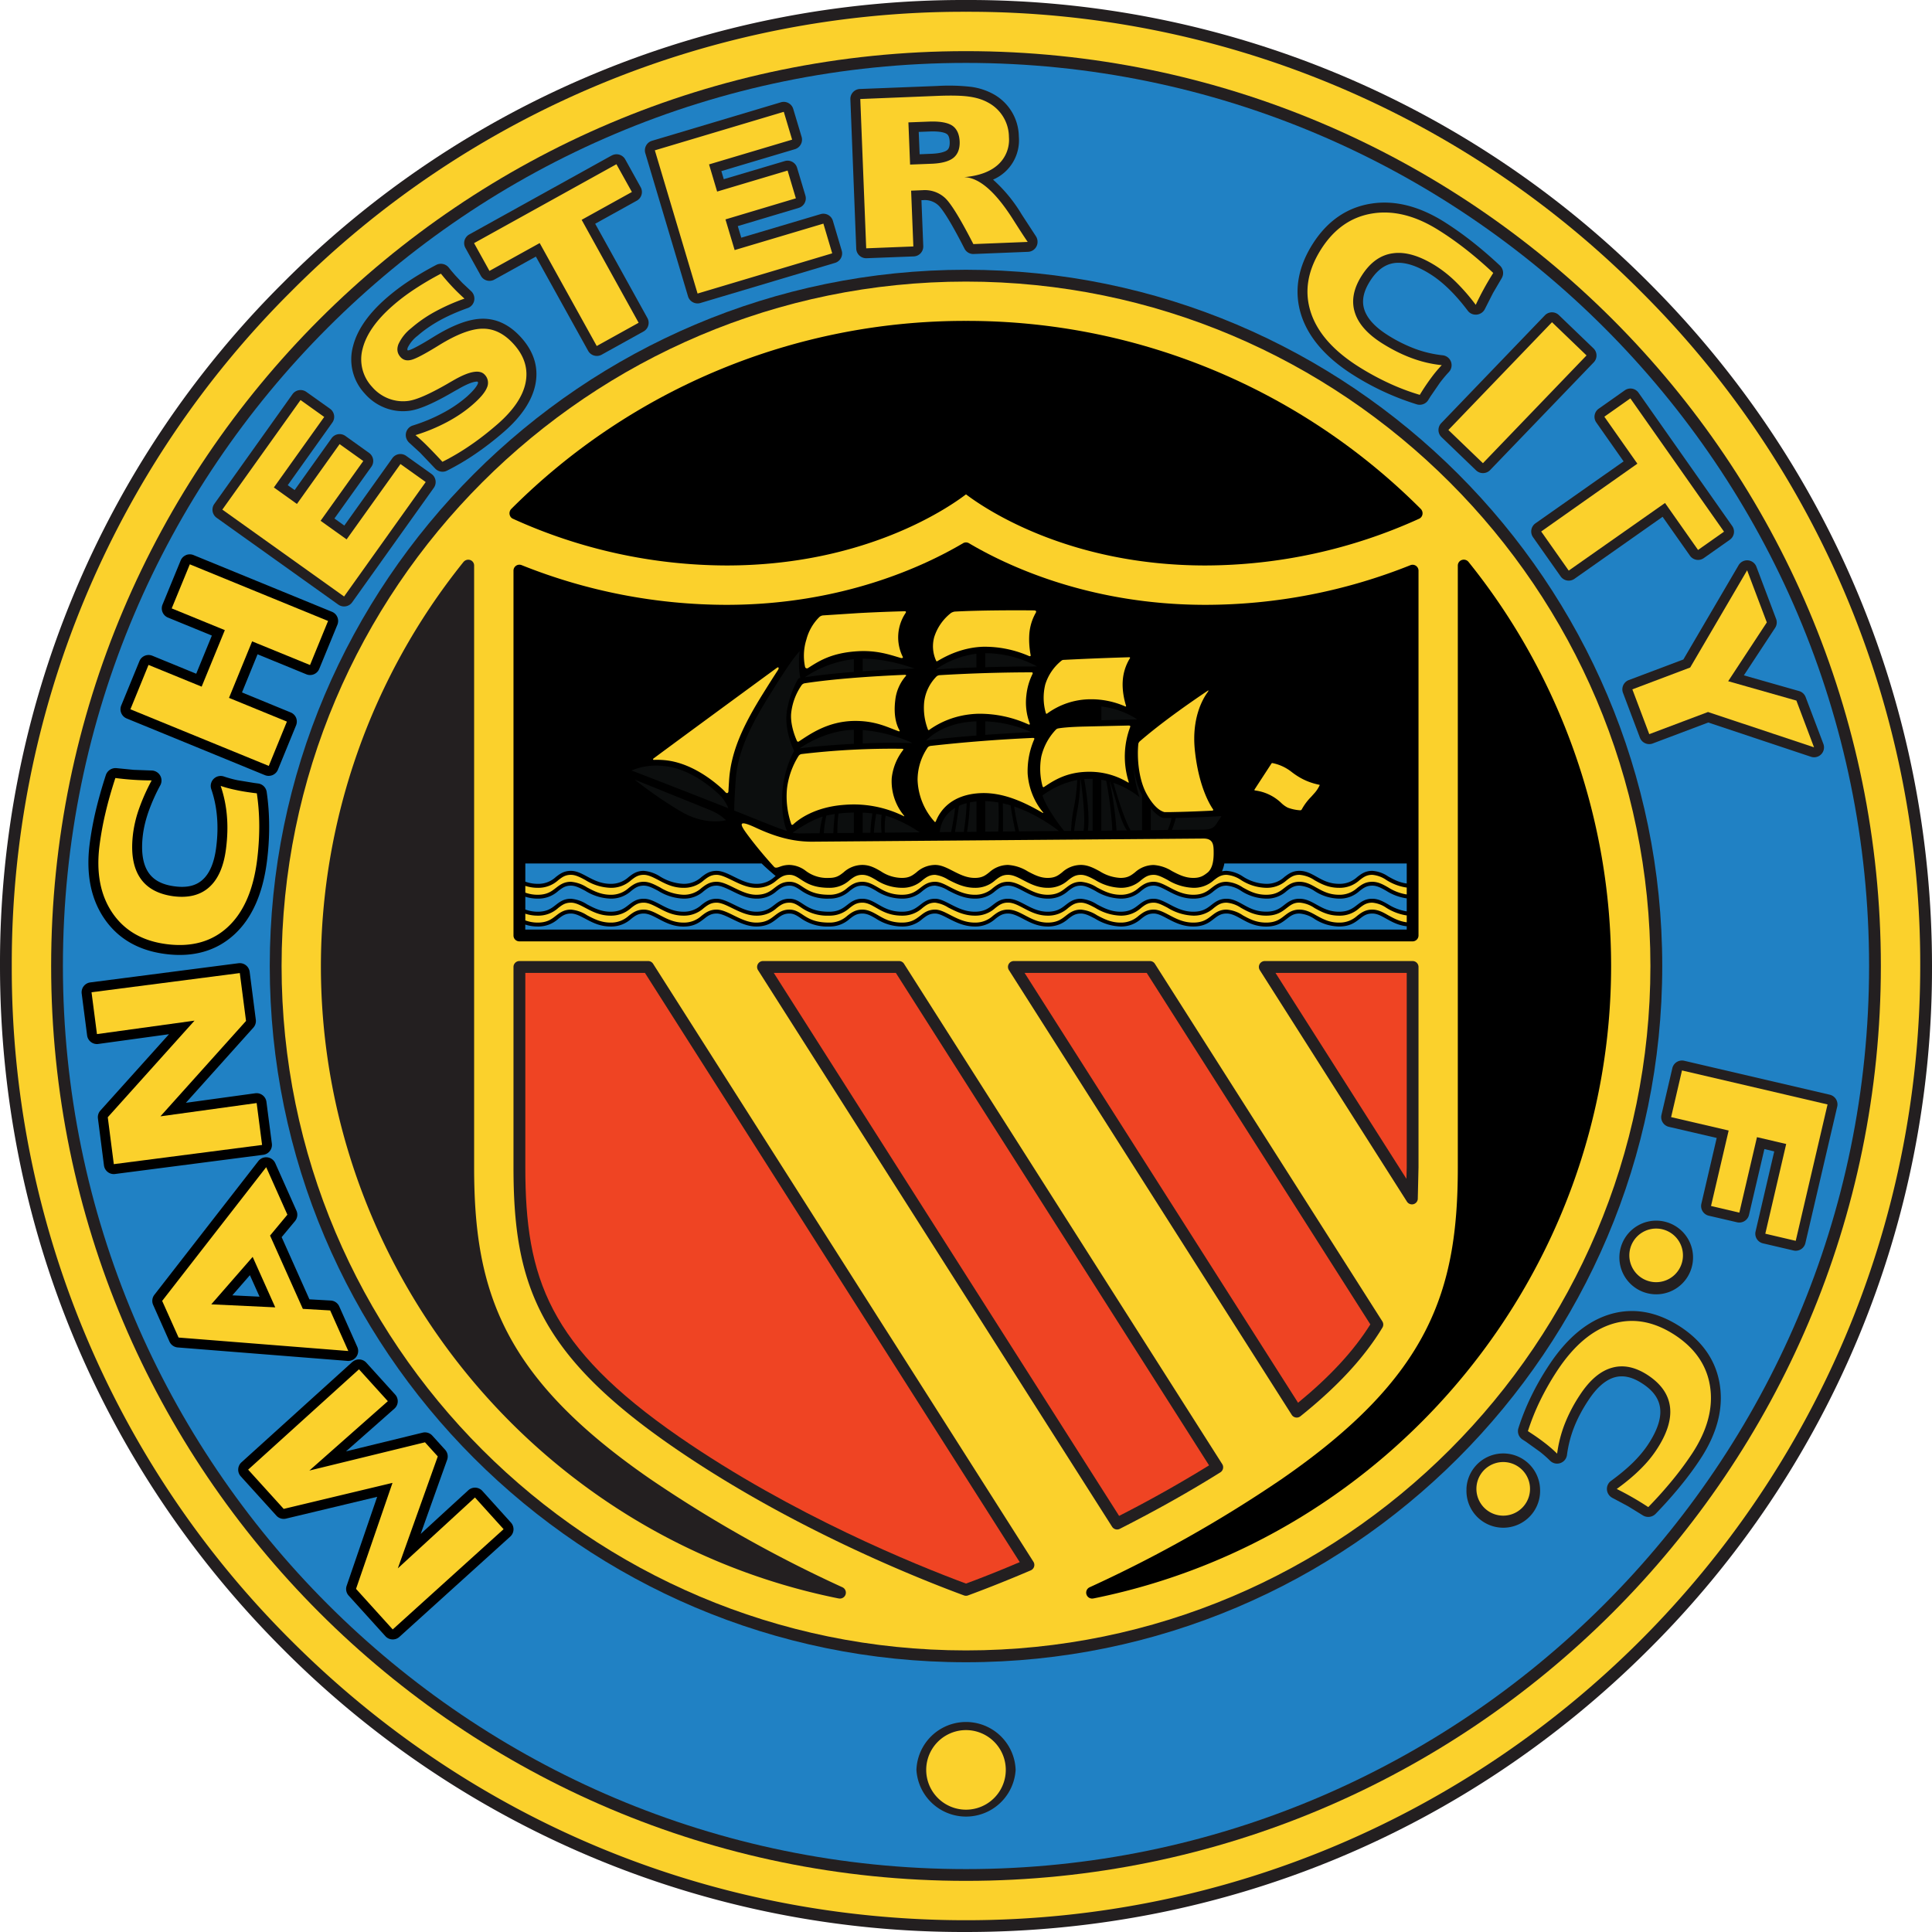 <svg xmlns="http://www.w3.org/2000/svg" width="32" height="32" fill="none"><g clip-path="url(#a)"><path fill="#231F20" d="M4.686 4.686A15.895 15.895 0 0 0 0 16c0 4.274 1.664 8.292 4.686 11.314A15.896 15.896 0 0 0 16 32c4.274 0 8.292-1.664 11.314-4.686A15.895 15.895 0 0 0 32 16c0-4.274-1.664-8.292-4.686-11.314A15.895 15.895 0 0 0 16 0 15.895 15.895 0 0 0 4.686 4.686Z"/><path fill="#FBD12C" d="M4.825 27.175A15.7 15.7 0 0 1 .195 16a15.7 15.7 0 0 1 4.63-11.176A15.7 15.7 0 0 1 16 .195a15.7 15.7 0 0 1 11.176 4.63A15.701 15.701 0 0 1 31.805 16c0 8.715-7.09 15.805-15.805 15.805-4.221 0-8.19-1.644-11.175-4.63Z"/><path fill="#000" d="M15.95 8.998c-.643.38-2.007 1.02-3.917 1.02a9.148 9.148 0 0 1-3.394-.658.098.098 0 0 0-.134.09v6.045c0 .054.044.097.098.097h14.794a.098.098 0 0 0 .098-.097V9.451a.098.098 0 0 0-.134-.09 9.147 9.147 0 0 1-3.394.657c-1.91 0-3.274-.64-3.917-1.02a.097.097 0 0 0-.1 0Z"/><path fill="#231F20" d="M4.664 16C4.664 9.75 9.75 4.664 16 4.664S27.336 9.749 27.336 16c0 6.25-5.085 11.336-11.336 11.336-6.25 0-11.336-5.085-11.336-11.336ZM.847 16c0 8.356 6.798 15.153 15.153 15.153 8.356 0 15.153-6.797 15.153-15.153C31.153 7.645 24.356.847 16 .847 7.645.847.847 7.645.847 16Z"/><path fill="#2081C4" d="M4.468 16c0 6.358 5.173 11.532 11.532 11.532 6.358 0 11.532-5.174 11.532-11.532 0-6.359-5.174-11.532-11.532-11.532C9.641 4.468 4.468 9.641 4.468 16Zm-3.426 0C1.042 7.752 7.752 1.042 16 1.042c8.248 0 14.958 6.71 14.958 14.958 0 8.248-6.71 14.958-14.958 14.958-8.248 0-14.958-6.71-14.958-14.958Z"/><path fill="#000" d="M24.213 9.275a.097.097 0 0 0-.067.09v9.97c0 2.041-.465 3.47-2.919 5.164a21.634 21.634 0 0 1-3.181 1.792.098.098 0 0 0 .058.185l.018-.003c4.963-1.006 8.563-5.41 8.563-10.473 0-2.426-.839-4.802-2.361-6.692a.1.1 0 0 0-.11-.033ZM8.47 8.428a.103.103 0 0 0-.03.089c.005.031.023.06.053.074a8.59 8.59 0 0 0 3.54.775c2.285 0 3.668-.95 3.967-1.178.299.227 1.682 1.178 3.967 1.178a8.593 8.593 0 0 0 3.54-.775.098.098 0 0 0 .054-.074.103.103 0 0 0-.029-.088A10.615 10.615 0 0 0 16 5.315a10.614 10.614 0 0 0-7.53 3.113Z"/><path fill="#231F20" d="M7.675 9.31A10.704 10.704 0 0 0 5.315 16c0 5.067 3.604 9.472 8.568 10.474l.014.002a.098.098 0 0 0 .058-.185 21.65 21.65 0 0 1-3.182-1.792c-2.454-1.694-2.92-3.122-2.92-5.165V9.365a.096.096 0 0 0-.067-.09.103.103 0 0 0-.11.034Zm7.504 20.005a.823.823 0 0 0 1.643 0 .822.822 0 0 0-1.643 0Z"/><path fill="#0C0E0E" d="M10.511 12.912c.451.184 1.147.462 1.288.522a.823.823 0 0 1 .225.15s-.333.1-.749-.145-.764-.527-.764-.527Zm5.055.869a.516.516 0 0 1 .252-.399l.001.003c-.015.14-.046.3-.064.388l-.002.008-.176.001h-.01Zm-2.322-2.983c-.024.192-.003.351.01.425l.002.006-.01.001a.04.04 0 0 0-.029.02 1.57 1.57 0 0 0-.177.49c-.061.293.07.606.11.69l.003.008c-.05.092-.182.365-.197.734-.013.335.045.515.077.588l.001.004c-.125-.039-.3-.11-.578-.221a39.98 39.98 0 0 0-.295-.118v-.008c0-.068.005-.21.024-.49.03-.452.223-.866.536-1.372.27-.436.41-.646.524-.769v.012Zm5.544 1.984c.018.1.045.201.084.293.012.03.043.09.044.092v.574l.001.01-.19.002-.003-.005c-.118-.202-.257-.692-.28-.776l-.001-.006c.263.09.431.239.431.239s-.072-.195-.095-.47l.009.047Zm-5.458-1.565a11.918 11.918 0 0 1 .813-.088v-.212a1.81 1.81 0 0 0-.807.297l-.005.003Zm1.819-.144c-.152.006-.499.02-.861.045v-.208c.364-.002.725.115.851.16l.01.004Zm-4.689 1.689c.315.12 1.074.416 1.604.625l-.004-.01a.667.667 0 0 0-.182-.248c-.181-.164-.513-.409-.886-.441a1.054 1.054 0 0 0-.522.07l-.01.004Zm2.785-.367c.133-.017.445-.052.898-.075v-.232c-.392.007-.732.196-.89.3l-.008.007Zm1.043-.081.054-.002a9.1 9.1 0 0 1 .765-.004s-.018-.013-.038-.021a2.508 2.508 0 0 0-.78-.195v.213l-.001.009Z"/><path fill="#FBD12C" d="M13.334 11.044a.894.894 0 0 1 .023-.453.811.811 0 0 1 .215-.372.114.114 0 0 1 .059-.026l.585-.038c.272-.015.569-.026.774-.031.011 0 .023.01.009.03a.723.723 0 0 0-.047.724c.012.022-.015.025-.033.02-.187-.056-.402-.131-.721-.111-.444.028-.652.175-.818.28a.032.032 0 0 1-.046-.023Zm-.134 1.228c-.032-.07-.12-.29-.093-.483a1 1 0 0 1 .173-.444.082.082 0 0 1 .044-.027c.12-.019.384-.055.751-.085.331-.028.682-.046.91-.056.013 0 .033.005.02.018a.728.728 0 0 0-.177.406c-.034.28.035.434.07.494.012.02-.006.02-.02.015-.183-.067-.384-.174-.734-.169-.439.007-.735.224-.914.341-.006.005-.024.005-.03-.01Zm-.095 1.375a1.4 1.4 0 0 1-.07-.586 1.31 1.31 0 0 1 .193-.542.077.077 0 0 1 .044-.029 12.766 12.766 0 0 1 1.67-.088c.012 0 .028.007.017.02a.917.917 0 0 0-.189.464.89.89 0 0 0 .2.619c.014.018.01.02-.014.007a1.866 1.866 0 0 0-.963-.182c-.504.034-.774.249-.852.322-.017.015-.029.014-.036-.005Zm-2.282-1.083c.515-.382 1.455-1.071 2.045-1.503.028-.02.04.003.016.039-.07.107-.154.24-.258.407-.306.495-.517.925-.55 1.414l-.01.164c.004.065-.033.056-.049.038a.89.89 0 0 0-.063-.064c-.177-.16-.535-.433-.952-.469a1.379 1.379 0 0 0-.173-.004c-.013 0-.017-.014-.006-.022Z"/><path fill="#0C0E0E" d="M16.173 11.055v-.227l-.006.001c-.34.043-.586.201-.661.255l-.006.006c.186-.017.425-.028.668-.035h.005Zm1.003-.017a1.81 1.81 0 0 0-.854-.219h-.004v.232h.006c.346-.01.677-.012.843-.013h.009Z"/><path fill="#FBD12C" d="M17.155 10.151a.837.837 0 0 0-.104.324c-.016.166.008.315.02.376.004.019-.014.02-.025.016a1.838 1.838 0 0 0-.756-.155c-.347.01-.616.15-.761.237-.012.008-.02.003-.022-.001a.575.575 0 0 1-.033-.397.82.82 0 0 1 .28-.4.183.183 0 0 1 .057-.021c.422-.023.997-.023 1.313-.02.031 0 .048.011.031.041Z"/><path fill="#0C0E0E" d="M16.173 11.948v.235h-.007c-.285.022-.58.05-.826.082l.007-.007c.08-.08.33-.292.819-.31h.007Zm.145 0v.224l.008-.001c.3-.021.574-.037.753-.045l-.007-.004a2.06 2.06 0 0 0-.75-.174h-.004Z"/><path fill="#FBD12C" d="M15.371 12.087a.997.997 0 0 1-.064-.456.72.72 0 0 1 .208-.43.098.098 0 0 1 .048-.018 26.272 26.272 0 0 1 1.527-.047c.01 0 .02.01.012.027a1.033 1.033 0 0 0-.102.354.98.98 0 0 0 .055.463c.008.022-.007.024-.018.02a1.948 1.948 0 0 0-.832-.178c-.392.01-.667.161-.815.268-.005.003-.015.005-.019-.003Zm.111 1.526a1.088 1.088 0 0 1-.284-.697.952.952 0 0 1 .168-.536c.009-.014.034-.023.043-.025a25.485 25.485 0 0 1 1.702-.133c.011 0 .027.007.02.021a1.325 1.325 0 0 0-.11.57c.024.335.183.556.25.635.017.021.006.02-.005.013-.263-.152-.633-.343-1.028-.324-.476.023-.666.286-.736.464-.003.008-.013.02-.02.012Z"/><path fill="#0C0E0E" d="m18.241 11.93.593-.015-.006-.005a1.374 1.374 0 0 0-.586-.208v.227Z"/><path fill="#FBD12C" d="M17.323 11.813a.914.914 0 0 1-.01-.476.815.815 0 0 1 .272-.397.057.057 0 0 1 .026-.01 49.88 49.88 0 0 1 1.092-.044c.008 0 .02.005.012.017a.808.808 0 0 0-.118.363c-.015.187.034.36.053.421.005.014-.005.017-.012.014a1.397 1.397 0 0 0-.571-.119 1.222 1.222 0 0 0-.726.239c-.005.002-.015.002-.018-.008Zm-.055 1.21a1.113 1.113 0 0 1-.021-.49.963.963 0 0 1 .246-.452.076.076 0 0 1 .034-.016c.056-.01.18-.025.434-.031l.737-.017c.012 0 .029.007.022.023a1.391 1.391 0 0 0-.025.91c.004.014-.005.014-.01.011a1.226 1.226 0 0 0-.654-.178c-.373.003-.588.152-.74.253-.005.004-.019.002-.023-.013Z"/><path fill="#0C0E0E" d="M18.322 12.931c.012.06.079.395.102.825h-.007l-.159.002h-.017v-.843l.076.015.005.001Zm.345.823-.168.001-.005.001a6.358 6.358 0 0 0-.112-.804v-.005l.004.001.018.058c.024.073.06.19.108.368.067.241.122.337.15.374l.005.006Zm-.57.006v-.86a1.378 1.378 0 0 0-.135.004h-.004c.086.497.077.745.06.855h.079Zm-.15.001c.037-.227-.027-.702-.048-.85h-.003l-.004.002c0 .077-.005.274-.042.477a5.947 5.947 0 0 0-.058.363v.009l.149-.002.006.001Zm-.105-.834a3.066 3.066 0 0 1-.052.436 2.226 2.226 0 0 0-.049.389v.01l-.114.001-.005-.005a2.805 2.805 0 0 1-.248-.357 1.265 1.265 0 0 1-.108-.224l.006-.005c.093-.07.3-.202.57-.253v.008Z"/><path fill="#FBD12C" d="M21.856 13.01a.543.543 0 0 1-.074.115l-.067.075a.917.917 0 0 0-.153.205.03.03 0 0 1-.027.016.707.707 0 0 1-.206-.044.435.435 0 0 1-.107-.077.765.765 0 0 0-.432-.207c-.016-.003-.014-.01-.011-.016l.28-.43c.004-.005.006-.01.022-.007a.748.748 0 0 1 .302.138c.15.118.293.184.467.22.008 0 .01.006.006.011Z"/><path fill="#0C0E0E" d="M19.065 13.39c.128.156.207.158.207.158h.132a.985.985 0 0 1-.06.194l-.003.005-.28.003v-.365l.004.005Zm1.158.128c-.124.007-.463.024-.74.03l-.007-.002a1.576 1.576 0 0 1-.064.196l-.001.004.51-.004c.14-.003.186-.025.244-.124l.066-.1h-.008Z"/><path fill="#FBD12C" d="M20.092 13.405c.01.014-.005.022-.015.022-.16.008-.396.018-.596.022l-.093.002h-.103c-.018-.008-.139-.026-.29-.295-.144-.256-.163-.632-.14-.84a.096.096 0 0 1 .02-.034c.347-.302.808-.626 1.127-.84.013-.01.023-.01 0 .023-.084.115-.265.432-.212.956.062.6.247.905.302.984Z"/><path fill="#0C0E0E" d="m16.534 13.773-.216.002v-.506c.073.002.146.01.218.022l.001.007c.009.23.004.38-.002.468v.007Zm.078 0 .206-.002-.002-.008a6.658 6.658 0 0 1-.078-.424l-.008-.002a1.691 1.691 0 0 0-.12-.031v.006c.002.1.006.307.002.454v.007Zm-.594.005.156-.001v-.503a1.144 1.144 0 0 0-.108.016l-.001.006c-.004.087-.017.31-.047.478v.004Zm-.2.002.145-.001.001-.006a3.94 3.94 0 0 0 .047-.466v-.004a.781.781 0 0 0-.127.044v.005c-.013.086-.038.259-.065.422l-.001.006Zm1.721-.016-.659.006-.002-.005a3.972 3.972 0 0 1-.08-.405h.006c.36.124.645.334.727.398l.008.006Zm-3.669.034.273-.002v-.337c-.09.001-.176.007-.255.016v.005c-.01.072-.02.181-.018.311v.007Zm-.224.002h.157v-.01c.004-.077.011-.192.024-.303v-.004a1.632 1.632 0 0 0-.123.022c-.006 0-.011.002-.016.003l-.001.005a1.622 1.622 0 0 0-.041.281v.007Zm-.07.001-.325.003a.463.463 0 0 1-.12-.013l.002-.003c.057-.04.276-.192.49-.262l.003.002a1.547 1.547 0 0 0-.05.267v.006Zm1.08-.01.565-.005.011-.001a2.243 2.243 0 0 0-.45-.237.914.914 0 0 0-.113-.037l-.001.003a1.45 1.45 0 0 0-.013.272l.001.005Zm-.368-.323v.326h.127l.002-.008a2.41 2.41 0 0 1 .032-.308v-.005a2.208 2.208 0 0 0-.161-.013v.008Zm.186.325.127-.002v-.006a1.315 1.315 0 0 1 .001-.284v-.005a1.702 1.702 0 0 0-.088-.015l-.002.005c-.009.052-.03.179-.037.298v.009Z"/><path fill="#FBD12C" d="M23.3 14.813V14.7h-.007a.856.856 0 0 1-.333-.126.48.48 0 0 0-.232-.084c-.095 0-.148.041-.21.089a.485.485 0 0 1-.34.126c-.179 0-.299-.067-.405-.126a.51.51 0 0 0-.251-.089c-.096 0-.148.041-.21.089a.488.488 0 0 1-.34.126.8.8 0 0 1-.417-.129.5.5 0 0 0-.24-.086c-.095 0-.148.041-.21.089a.49.49 0 0 1-.34.126.871.871 0 0 1-.43-.133c-.085-.044-.157-.082-.226-.082-.096 0-.149.041-.21.089a.489.489 0 0 1-.34.126.85.85 0 0 1-.42-.13c-.086-.046-.16-.085-.237-.085-.095 0-.148.041-.21.089a.489.489 0 0 1-.34.126c-.163 0-.29-.067-.402-.125-.092-.049-.17-.09-.255-.09-.095 0-.148.041-.21.089a.488.488 0 0 1-.34.126c-.177 0-.323-.075-.44-.135a.54.54 0 0 0-.216-.08c-.096 0-.149.041-.21.089a.489.489 0 0 1-.34.126.795.795 0 0 1-.432-.132c-.077-.045-.143-.083-.225-.083-.095 0-.148.041-.21.089a.489.489 0 0 1-.34.126c-.259 0-.379-.08-.475-.143-.061-.04-.11-.072-.181-.072-.096 0-.149.041-.21.089a.488.488 0 0 1-.34.126c-.146 0-.281-.067-.4-.125-.095-.046-.184-.09-.257-.09-.095 0-.148.041-.21.089a.489.489 0 0 1-.34.126c-.174 0-.303-.069-.417-.13-.087-.045-.163-.085-.24-.085-.095 0-.148.041-.209.089a.489.489 0 0 1-.34.126.841.841 0 0 1-.42-.13c-.086-.046-.16-.085-.237-.085-.096 0-.148.041-.21.089a.489.489 0 0 1-.34.126.658.658 0 0 1-.201-.031l-.004-.001v.111l.003.002a.6.6 0 0 0 .202.034c.156 0 .23-.057.3-.112.065-.05.132-.103.25-.103a.58.58 0 0 1 .267.093c.107.057.229.122.39.122a.43.43 0 0 0 .3-.112c.065-.05.132-.103.25-.103.093 0 .178.046.27.094a.797.797 0 0 0 .386.121.428.428 0 0 0 .3-.112c.065-.05.132-.103.25-.103.089 0 .184.047.285.097.119.058.241.118.372.118.155 0 .23-.057.3-.112.065-.05.132-.103.25-.103.09 0 .152.04.217.084.094.061.2.131.44.131a.43.43 0 0 0 .3-.112c.064-.05.132-.103.25-.103.098 0 .175.045.257.092.1.058.213.123.4.123.155 0 .228-.057.3-.112.064-.05.131-.103.249-.103.077 0 .155.04.246.088.117.06.248.127.41.127a.43.43 0 0 0 .301-.112c.064-.05.132-.103.25-.103.1 0 .189.047.284.097.11.058.225.118.372.118.156 0 .23-.057.3-.112.065-.05.132-.103.25-.103a.58.58 0 0 1 .267.093c.107.057.229.122.39.122a.43.43 0 0 0 .3-.112c.065-.05.132-.103.25-.103.085 0 .168.044.256.09.11.059.237.125.4.125.156 0 .23-.057.3-.112.065-.05.132-.103.25-.103a.55.55 0 0 1 .271.095c.107.059.218.12.386.12.156 0 .23-.057.3-.112.065-.05.132-.103.25-.103.109 0 .194.047.283.098.104.057.211.117.374.117a.43.43 0 0 0 .3-.112c.065-.05.132-.103.25-.103.099 0 .179.045.263.093a.803.803 0 0 0 .301.116h.006Z"/><path fill="#2081C4" d="M23.3 15.095v-.214l-.005-.002a.85.85 0 0 1-.335-.125c-.08-.045-.15-.085-.232-.085-.095 0-.148.041-.21.089a.48.48 0 0 1-.34.126.768.768 0 0 1-.405-.126.51.51 0 0 0-.251-.089c-.096 0-.148.041-.21.089a.484.484 0 0 1-.34.126.792.792 0 0 1-.417-.129.5.5 0 0 0-.24-.086c-.095 0-.148.041-.21.089a.49.49 0 0 1-.34.126c-.179 0-.313-.07-.43-.132-.085-.044-.157-.083-.226-.083-.096 0-.149.041-.21.089a.489.489 0 0 1-.34.126.85.85 0 0 1-.42-.13c-.086-.045-.16-.085-.237-.085-.095 0-.148.041-.21.089a.489.489 0 0 1-.34.126c-.163 0-.29-.066-.402-.125-.092-.048-.17-.09-.255-.09-.095 0-.148.041-.21.089a.488.488 0 0 1-.34.126c-.177 0-.323-.075-.44-.135a.54.54 0 0 0-.216-.08c-.096 0-.149.041-.21.089a.489.489 0 0 1-.34.126.794.794 0 0 1-.432-.132c-.077-.044-.143-.083-.225-.083-.095 0-.148.041-.21.089a.489.489 0 0 1-.34.126.75.75 0 0 1-.475-.142c-.061-.04-.11-.073-.181-.073-.096 0-.149.041-.21.089a.484.484 0 0 1-.34.126c-.146 0-.281-.066-.4-.125-.095-.046-.184-.09-.257-.09-.095 0-.148.041-.21.089a.484.484 0 0 1-.34.126.846.846 0 0 1-.417-.129c-.087-.046-.163-.086-.24-.086-.095 0-.148.041-.209.089a.489.489 0 0 1-.34.126.841.841 0 0 1-.42-.13c-.086-.045-.16-.085-.237-.085-.096 0-.148.041-.21.089a.489.489 0 0 1-.34.126.657.657 0 0 1-.2-.03l-.005-.003v.213l.004.002a.6.6 0 0 0 .201.035c.156 0 .23-.058.3-.113.065-.05.132-.102.25-.102a.58.58 0 0 1 .267.093c.107.057.229.122.39.122.155 0 .229-.058.3-.113.065-.05.132-.102.25-.102.093 0 .178.045.27.093.107.057.229.122.386.122a.428.428 0 0 0 .3-.113c.065-.05.132-.102.25-.102.089 0 .184.047.285.096.119.059.241.119.372.119.155 0 .23-.058.3-.113.065-.05.132-.102.25-.102.09 0 .152.04.217.083.094.062.2.132.44.132.155 0 .229-.058.3-.113.064-.05.132-.102.25-.102.098 0 .175.044.257.091.1.058.213.124.4.124.155 0 .228-.058.3-.113.064-.05.131-.102.249-.102.077 0 .155.04.246.087.117.06.248.128.41.128.156 0 .23-.058.301-.113.064-.05.132-.102.25-.102.1 0 .189.047.284.097.11.058.225.118.372.118.156 0 .23-.058.3-.113.065-.05.132-.102.25-.102a.58.58 0 0 1 .267.093c.107.057.229.122.39.122.155 0 .229-.058.3-.113.065-.05.132-.102.25-.102.085 0 .168.044.256.09.11.058.237.125.4.125.156 0 .23-.058.3-.113.065-.05.132-.102.25-.102.101 0 .184.046.271.094.107.06.218.12.386.12.156 0 .23-.056.3-.112.065-.05.132-.102.25-.102.109 0 .194.047.283.097.104.058.211.118.374.118.155 0 .229-.058.3-.113.065-.05.132-.102.25-.102.099 0 .179.045.263.093a.813.813 0 0 0 .3.115l.007.001Z"/><path fill="#FBD12C" d="M23.3 15.277v-.116h-.01a.876.876 0 0 1-.33-.126.48.48 0 0 0-.232-.084c-.095 0-.148.04-.21.088a.48.48 0 0 1-.34.127c-.179 0-.299-.067-.405-.126a.51.51 0 0 0-.251-.09c-.096 0-.148.042-.21.09-.076.059-.162.126-.34.126-.185 0-.309-.069-.417-.129a.5.5 0 0 0-.24-.086c-.095 0-.148.04-.21.088a.49.49 0 0 1-.34.127.871.871 0 0 1-.43-.133c-.085-.044-.157-.082-.226-.082-.096 0-.149.04-.21.088a.489.489 0 0 1-.34.127.85.85 0 0 1-.42-.13c-.086-.045-.16-.085-.237-.085-.095 0-.148.04-.21.088a.489.489 0 0 1-.34.127c-.163 0-.29-.067-.402-.126-.092-.048-.17-.09-.255-.09-.095 0-.148.042-.21.09a.488.488 0 0 1-.34.126c-.177 0-.323-.075-.44-.135a.54.54 0 0 0-.216-.08c-.096 0-.149.04-.21.088a.489.489 0 0 1-.34.127c-.203 0-.33-.074-.432-.133-.077-.044-.143-.082-.225-.082-.095 0-.148.04-.21.088a.489.489 0 0 1-.34.127.75.75 0 0 1-.475-.143c-.061-.04-.11-.072-.181-.072-.096 0-.149.04-.21.088a.485.485 0 0 1-.34.127c-.146 0-.281-.067-.4-.125-.095-.047-.184-.09-.257-.09-.095 0-.148.04-.21.088a.485.485 0 0 1-.34.127c-.174 0-.303-.069-.417-.13-.087-.045-.163-.085-.24-.085-.095 0-.148.04-.209.088a.489.489 0 0 1-.34.127c-.178 0-.307-.07-.42-.13-.086-.045-.16-.085-.237-.085-.096 0-.148.04-.21.088a.489.489 0 0 1-.34.127.655.655 0 0 1-.198-.03l-.007-.004v.114h.003c.06.021.125.035.202.035.156 0 .23-.057.3-.112.065-.05.132-.103.25-.103a.58.58 0 0 1 .267.093c.107.057.229.122.39.122a.43.43 0 0 0 .3-.112c.065-.05.132-.103.25-.103.093 0 .178.046.27.094.107.056.229.121.386.121a.428.428 0 0 0 .3-.112c.065-.05.132-.103.25-.103.089 0 .184.047.285.097.119.058.241.118.372.118.155 0 .23-.057.3-.112.065-.05.132-.103.25-.103.09 0 .152.04.217.083.094.062.2.132.44.132a.43.43 0 0 0 .3-.112c.064-.05.132-.103.25-.103.098 0 .175.045.257.091.1.059.213.124.4.124.155 0 .228-.057.3-.112.064-.05.131-.103.249-.103.077 0 .155.04.246.087.117.06.248.128.41.128a.43.43 0 0 0 .301-.112c.064-.05.132-.103.25-.103.1 0 .189.047.284.097.11.058.225.118.372.118.156 0 .23-.057.3-.112.065-.05.132-.103.25-.103a.58.58 0 0 1 .267.093c.107.057.229.122.39.122a.43.43 0 0 0 .3-.112c.065-.05.132-.103.25-.103.085 0 .168.044.256.09.11.059.237.125.4.125.156 0 .23-.057.3-.112.065-.05.132-.103.25-.103a.55.55 0 0 1 .271.095c.107.059.218.12.386.12.156 0 .23-.057.3-.112.065-.05.132-.103.25-.103.109 0 .194.048.283.098.104.057.211.117.374.117a.43.43 0 0 0 .3-.112c.065-.05.132-.103.25-.103.099 0 .179.045.263.093.083.046.174.098.3.116l.007.002Z"/><path fill="#2081C4" d="M23.3 15.341v.056H8.7v-.084l.003.002a.66.66 0 0 0 .203.031.49.49 0 0 0 .34-.126c.062-.048.114-.089.21-.089.077 0 .15.04.237.085.113.061.242.13.42.13a.49.49 0 0 0 .34-.126c.061-.048.114-.089.21-.089.076 0 .152.04.239.086.114.06.244.13.418.13.177 0 .263-.068.34-.127.06-.048.114-.089.21-.089.072 0 .161.044.255.09.12.059.255.125.401.125.178 0 .264-.067.34-.126.061-.048.114-.089.21-.089.071 0 .12.032.181.073a.753.753 0 0 0 .476.142.49.49 0 0 0 .34-.126c.061-.048.114-.089.21-.089.081 0 .147.038.224.083a.794.794 0 0 0 .432.132.49.49 0 0 0 .34-.126c.062-.048.114-.089.21-.089.06 0 .133.037.216.08.117.06.263.135.44.135a.488.488 0 0 0 .34-.126c.062-.048.115-.089.21-.089.084 0 .163.042.255.09.112.059.239.125.402.125a.49.49 0 0 0 .34-.126c.062-.048.115-.089.21-.089.077 0 .15.04.237.085a.85.85 0 0 0 .42.13.49.49 0 0 0 .34-.126c.061-.048.114-.089.21-.089.069 0 .141.038.225.083.118.062.252.132.431.132.178 0 .264-.067.34-.126.062-.048.115-.089.21-.089.084 0 .156.04.24.086.108.06.232.13.417.13.178 0 .264-.068.34-.127.061-.048.114-.089.21-.089a.51.51 0 0 1 .251.09.776.776 0 0 0 .406.125c.178 0 .264-.067.34-.126.061-.048.114-.089.21-.089.082 0 .15.04.231.085.09.05.19.107.33.125h.01Zm-10.458-.827-.016.012a.428.428 0 0 1-.3.113c-.13 0-.253-.06-.372-.119-.101-.05-.196-.096-.285-.096-.118 0-.185.052-.25.102a.428.428 0 0 1-.3.113.802.802 0 0 1-.387-.122.59.59 0 0 0-.27-.093c-.117 0-.184.052-.249.102a.428.428 0 0 1-.3.113c-.161 0-.283-.065-.39-.122-.09-.048-.174-.093-.267-.093-.118 0-.185.052-.25.102a.422.422 0 0 1-.3.113.599.599 0 0 1-.203-.035l-.002-.002v-.3h3.914c.06.059.126.117.203.183l.029.024-.005.005Zm7.398-.083a.575.575 0 0 0 .038-.122v-.007H23.3v.332l-.005-.001c-.127-.018-.219-.07-.302-.116a.526.526 0 0 0-.264-.093c-.117 0-.184.052-.249.102a.426.426 0 0 1-.3.113c-.163 0-.27-.06-.374-.118-.09-.05-.174-.097-.283-.097-.118 0-.185.052-.25.102a.428.428 0 0 1-.3.113.736.736 0 0 1-.385-.12.555.555 0 0 0-.272-.095.36.36 0 0 0-.067.006l-.008.001Z"/><path fill="#231F20" d="M20.948 15.918a.098.098 0 0 0-.082.15l2.437 3.834a.098.098 0 0 0 .108.043.096.096 0 0 0 .072-.09l.012-.52v-3.32a.098.098 0 0 0-.098-.097h-2.449Z"/><path fill="#EF4423" d="M23.3 16.114v3.22l-.005.191-2.169-3.411H23.3Z"/><path fill="#231F20" d="M8.603 15.918a.098.098 0 0 0-.098.097v3.319c0 1.902.395 3.08 2.638 4.628 1.914 1.322 4.01 2.163 4.823 2.463a.1.1 0 0 0 .068 0c.225-.083.588-.222 1.039-.415a.098.098 0 0 0 .044-.142l-6.299-9.904a.097.097 0 0 0-.082-.046H8.603Z"/><path fill="#EF4423" d="m10.682 16.114 6.208 9.76c-.377.16-.685.28-.89.355-.827-.307-2.874-1.135-4.746-2.427-2.171-1.5-2.553-2.635-2.553-4.467v-3.221h1.981Z"/><path fill="#231F20" d="M12.637 15.918a.098.098 0 0 0-.082.15l5.865 9.22a.098.098 0 0 0 .126.035c.591-.3 1.152-.614 1.668-.937a.099.099 0 0 0 .03-.136l-5.27-8.286a.097.097 0 0 0-.083-.046h-2.254Z"/><path fill="#EF4423" d="m14.838 16.114 5.188 8.157a20.99 20.99 0 0 1-1.49.837l-5.72-8.994h2.021Z"/><path fill="#231F20" d="M16.793 15.918a.097.097 0 0 0-.082.15l4.684 7.366a.098.098 0 0 0 .144.024c.614-.492 1.058-.972 1.359-1.47a.098.098 0 0 0-.002-.102l-3.767-5.922a.098.098 0 0 0-.082-.046h-2.254Z"/><path fill="#EF4423" d="m18.993 16.114 3.704 5.822c-.273.437-.667.863-1.197 1.298-.115-.18-4.348-6.836-4.53-7.12h2.023Z"/><path fill="#FBD12C" d="M12.822 14.358a7.19 7.19 0 0 1-.375-.445c-.18-.236-.277-.366.073-.203.35.163.628.228.913.231l6.501-.052c.168 0 .168.114.168.244s-.022.249-.096.316c-.066.051-.118.092-.24.092-.14 0-.25-.058-.356-.114a.652.652 0 0 0-.301-.1.465.465 0 0 0-.31.122c-.066.051-.118.092-.24.092a.707.707 0 0 1-.344-.11c-.096-.052-.195-.105-.313-.105a.465.465 0 0 0-.31.123c-.065.051-.117.092-.24.092-.123 0-.222-.052-.327-.107a.706.706 0 0 0-.33-.108.466.466 0 0 0-.31.123c-.065.051-.117.092-.24.092-.138 0-.253-.06-.365-.117-.098-.05-.19-.098-.291-.098a.466.466 0 0 0-.31.123c-.066.051-.118.092-.24.092a.637.637 0 0 1-.35-.11c-.09-.052-.181-.105-.307-.105a.466.466 0 0 0-.31.123c-.065.051-.117.092-.24.092a.584.584 0 0 1-.385-.116.466.466 0 0 0-.271-.099.425.425 0 0 0-.149.026c-.03.01-.08.034-.105.006Zm3.837 14.957a.659.659 0 1 1-1.318 0 .659.659 0 0 1 1.318 0Z"/><path fill="#231F20" d="M4.844 6.53 3.55 8.346a.165.165 0 0 0 .038.23l2.015 1.438a.165.165 0 0 0 .23-.038L7.185 8.08a.165.165 0 0 0-.038-.23l-.419-.299a.164.164 0 0 0-.23.039l-.795 1.115-.164-.117.612-.857a.164.164 0 0 0-.039-.23l-.391-.28a.164.164 0 0 0-.23.039l-.611.857-.114-.081L5.504 7a.164.164 0 0 0-.038-.23l-.392-.279a.165.165 0 0 0-.23.039Zm5.286-3.954L7.773 3.883a.164.164 0 0 0-.064.224l.255.46c.044.08.144.108.224.064l.688-.381.865 1.56a.165.165 0 0 0 .224.065l.694-.385a.164.164 0 0 0 .064-.223s-.73-1.32-.865-1.561l.689-.382a.164.164 0 0 0 .064-.224l-.255-.46a.165.165 0 0 0-.224-.064Zm17.569 15.117-.18.773a.165.165 0 0 0 .123.198l.792.184-.254 1.09a.165.165 0 0 0 .123.198l.469.109a.165.165 0 0 0 .197-.123l.255-1.09.163.039-.309 1.325a.164.164 0 0 0 .123.198l.505.118a.164.164 0 0 0 .197-.123l.527-2.259a.165.165 0 0 0-.123-.198l-2.41-.562a.164.164 0 0 0-.198.123Zm-.876 3.101a.61.61 0 1 0 1.218-.002.61.61 0 0 0-1.218.002ZM24.29 24.66a.61.61 0 1 0 1.218-.002.61.61 0 0 0-1.219.002Zm2.62-18.194-.43.303a.164.164 0 0 0-.04.229l.452.644-1.46 1.026a.165.165 0 0 0-.04.23l.457.649a.164.164 0 0 0 .229.04l1.46-1.027.453.644a.164.164 0 0 0 .229.04l.43-.303a.164.164 0 0 0 .04-.23l-1.55-2.205a.163.163 0 0 0-.23-.04ZM12.935 1.694l-2.136.638a.165.165 0 0 0-.111.204l.708 2.373a.165.165 0 0 0 .204.11l2.231-.665a.164.164 0 0 0 .11-.205l-.146-.492a.164.164 0 0 0-.205-.11l-1.312.39-.058-.192 1.01-.302a.165.165 0 0 0 .11-.204l-.138-.461a.164.164 0 0 0-.204-.11l-1.01.3-.04-.134 1.218-.363a.165.165 0 0 0 .111-.205l-.138-.46a.164.164 0 0 0-.204-.112Z"/><path fill="#000" d="M5.836 22.558 4 24.22a.165.165 0 0 0-.012.233l.589.65c.04.045.102.064.16.05l1.51-.361-.505 1.473a.163.163 0 0 0 .033.163l.608.672c.06.067.165.073.232.012l1.836-1.661a.164.164 0 0 0 .012-.232l-.474-.525a.164.164 0 0 0-.233-.01s-.416.38-.788.723c.195-.55.438-1.228.438-1.228a.164.164 0 0 0-.033-.166l-.212-.234a.165.165 0 0 0-.16-.05l-1.27.31c.38-.334.801-.707.801-.707a.163.163 0 0 0 .056-.123c0-.04-.015-.08-.042-.11l-.478-.528a.164.164 0 0 0-.232-.012Zm-1.557-3.327-1.722 2.215a.165.165 0 0 0-.02.168l.27.607a.165.165 0 0 0 .138.097l2.811.223a.165.165 0 0 0 .163-.23l-.3-.673a.164.164 0 0 0-.14-.097l-.354-.02-.46-1.03.222-.267a.165.165 0 0 0 .023-.172l-.351-.787a.165.165 0 0 0-.28-.034Zm-.14 1.89.16.356-.451-.022.292-.335Zm-.189-5.167-2.455.318a.165.165 0 0 0-.142.184l.09.694a.164.164 0 0 0 .186.141l1.17-.161-1.137 1.265a.165.165 0 0 0-.04.13l.1.778c.012.09.094.154.184.142l2.455-.318a.165.165 0 0 0 .142-.184l-.09-.693a.165.165 0 0 0-.185-.142l-1.149.158 1.118-1.246a.165.165 0 0 0 .04-.131l-.102-.793a.165.165 0 0 0-.184-.142Zm-2.196-3.119c-.066.202-.122.4-.167.588a5.49 5.49 0 0 0-.102.555c-.063.49.018.906.24 1.233.227.335.568.533 1.014.59.46.06.845-.05 1.142-.323.29-.266.47-.67.539-1.2.026-.202.039-.402.038-.594 0-.194-.014-.384-.041-.568a.165.165 0 0 0-.142-.139l-.066-.009-.274-.045a1.956 1.956 0 0 1-.227-.062.165.165 0 0 0-.209.209c.05.145.082.299.095.457.014.159.01.332-.014.514-.032.247-.107.425-.224.53-.11.1-.26.136-.46.11-.213-.027-.358-.105-.444-.24-.09-.141-.119-.35-.084-.623.016-.12.047-.247.094-.38a3.08 3.08 0 0 1 .195-.435.165.165 0 0 0-.005-.159.168.168 0 0 0-.14-.082l-.297-.011-.284-.028a.17.17 0 0 0-.177.112Zm1.326-3.64a.164.164 0 0 0-.088.089l-.3.73a.165.165 0 0 0 .09.215l.727.298-.259.632-.727-.298a.164.164 0 0 0-.214.09l-.301.734a.165.165 0 0 0 .09.215l2.29.939a.166.166 0 0 0 .215-.09l.301-.735a.167.167 0 0 0 0-.126.165.165 0 0 0-.09-.088l-.806-.331.258-.632.807.331a.164.164 0 0 0 .215-.09l.3-.73a.164.164 0 0 0-.09-.215l-2.292-.939a.164.164 0 0 0-.126 0Z"/><path fill="#231F20" d="M7.227 4.387c-.16.084-.311.172-.449.264a3.567 3.567 0 0 0-.377.285c-.299.26-.485.528-.553.796a.828.828 0 0 0 .192.785.85.85 0 0 0 .34.239c.131.05.268.066.408.047.158-.022.386-.12.696-.299l.059-.034.037-.02c.24-.141.318-.13.33-.129.004.006.008.011.008.017a.06.06 0 0 1-.005.02c-.013.031-.054.1-.19.22a2.114 2.114 0 0 1-.397.267c-.153.082-.319.15-.492.204a.165.165 0 0 0-.113.158c0 .047.022.094.057.126l.18.165.25.263c.05.052.13.068.195.035.159-.08.32-.174.478-.283.158-.108.315-.23.468-.363.287-.25.46-.51.516-.77.06-.279-.015-.54-.22-.775-.188-.215-.404-.325-.643-.326-.224 0-.493.098-.823.302-.31.193-.395.218-.409.221-.012.003-.017.002-.017.002-.005-.01-.01-.015 0-.045a.553.553 0 0 1 .164-.198c.104-.091.225-.175.359-.25.135-.075.294-.146.474-.21a.164.164 0 0 0 .104-.123.168.168 0 0 0-.05-.155l-.146-.137-.118-.126-.067-.078-.04-.05a.168.168 0 0 0-.206-.045Zm8.296-2.963-1.28.05a.164.164 0 0 0-.158.171l.097 2.474a.165.165 0 0 0 .171.158l.781-.03a.164.164 0 0 0 .158-.165v-.007l-.03-.76h.027a.33.33 0 0 1 .25.083c.048.043.167.193.436.72a.163.163 0 0 0 .153.089l.9-.036a.164.164 0 0 0 .157-.165.17.17 0 0 0-.027-.093l-.236-.362a2.464 2.464 0 0 0-.474-.576.708.708 0 0 0 .427-.714.814.814 0 0 0-.43-.707 1.056 1.056 0 0 0-.365-.116 3.237 3.237 0 0 0-.557-.014Zm-.13.754c.194-.008.265.025.287.04.011.007.046.03.05.132v.016c0 .086-.03.11-.041.12-.025.02-.092.054-.26.061l-.197.008-.015-.37.177-.007Zm7.309 1.196c-.398.065-.722.29-.962.67-.248.393-.31.788-.188 1.173.12.374.41.709.862.994a4.4 4.4 0 0 0 1.055.487c.07.02.147-.008.186-.07l.035-.057.158-.23c.05-.066.1-.126.15-.179a.165.165 0 0 0-.1-.277 1.918 1.918 0 0 1-.455-.106 2.44 2.44 0 0 1-.46-.23c-.21-.133-.34-.276-.387-.426-.044-.142-.013-.294.094-.464.114-.182.247-.28.404-.302.167-.022.37.04.601.187.102.064.204.147.305.245.103.1.208.221.313.36.034.045.09.067.146.062a.169.169 0 0 0 .134-.09l.135-.266.144-.246a.17.17 0 0 0-.026-.208 7.126 7.126 0 0 0-.463-.399 5.507 5.507 0 0 0-.46-.326c-.42-.264-.83-.366-1.22-.302Zm3.001 1.799a.164.164 0 0 0-.115.05l-1.716 1.785a.164.164 0 0 0 .004.232l.572.55a.165.165 0 0 0 .233-.004l1.716-1.784a.164.164 0 0 0-.005-.233l-.572-.55a.165.165 0 0 0-.117-.046Zm3.093 4.19-.914 1.56-.904.341a.164.164 0 0 0-.096.212l.28.742a.165.165 0 0 0 .213.096l.919-.347 1.7.567a.164.164 0 0 0 .206-.215l-.293-.773a.165.165 0 0 0-.109-.1l-.914-.26.517-.786a.164.164 0 0 0 .017-.149l-.326-.863a.164.164 0 0 0-.296-.025Zm-2.127 12.405c-.377.112-.717.395-1.011.841-.113.17-.212.344-.296.517a3.957 3.957 0 0 0-.212.528.165.165 0 0 0 .066.188l.056.036.226.162c.065.05.125.103.177.155a.165.165 0 0 0 .279-.096c.02-.153.058-.305.115-.452.058-.149.138-.302.24-.455.136-.208.282-.335.433-.379.143-.04.294-.007.462.104.18.117.275.252.293.41.02.167-.048.368-.199.597-.066.1-.15.201-.25.3-.102.1-.226.203-.366.305a.165.165 0 0 0-.066.145.168.168 0 0 0 .089.135l.262.14.243.15a.17.17 0 0 0 .209-.022 7.13 7.13 0 0 0 .407-.455c.124-.151.237-.303.336-.454.272-.413.382-.821.326-1.213-.056-.4-.276-.728-.65-.976-.389-.255-.782-.326-1.17-.211Z"/><path fill="#FBD12C" d="m27.005 6.6 1.55 2.206-.43.303-.547-.778-1.595 1.12-.456-.648L27.12 7.68l-.547-.778.43-.303Zm-2.272-2.079a4.805 4.805 0 0 0-.29.528 3.32 3.32 0 0 0-.328-.378 2.042 2.042 0 0 0-.332-.266c-.267-.168-.504-.239-.71-.21-.208.027-.382.153-.522.376-.133.211-.17.411-.112.6.058.19.21.362.456.517.166.104.33.186.492.245.162.06.326.098.493.115a2.15 2.15 0 0 0-.164.195 3.626 3.626 0 0 0-.165.24l-.035.057a3.744 3.744 0 0 1-.51-.193 4.416 4.416 0 0 1-.505-.275c-.42-.266-.684-.567-.792-.905-.108-.339-.052-.683.17-1.035.215-.34.498-.539.85-.596.351-.057.72.036 1.105.28.149.093.297.198.447.315.15.118.3.247.452.39Zm.973.816.572.55-1.716 1.785-.572-.55 1.716-1.785Zm3.232 4.109.326.863-.64.974 1.13.321.292.774-1.756-.585-.973.367-.28-.742.958-.362.943-1.61Zm1.332 8.847-.527 2.259-.504-.118.346-1.486-.484-.113-.292 1.25-.469-.11.292-1.25-.953-.222.18-.773 2.411.563Zm-2.395 2.5a.444.444 0 1 1-.888 0 .444.444 0 0 1 .888 0Zm-2.533 3.867a.444.444 0 1 1-.888 0 .444.444 0 0 1 .888 0Zm1.958.302a4.925 4.925 0 0 0-.522-.3c.148-.107.277-.214.385-.321.11-.107.2-.216.273-.327.174-.263.249-.499.225-.706-.024-.208-.146-.384-.366-.53-.209-.137-.408-.178-.598-.123-.191.054-.366.203-.526.446a2.576 2.576 0 0 0-.255.486 2.101 2.101 0 0 0-.125.49 2.127 2.127 0 0 0-.191-.167 3.493 3.493 0 0 0-.238-.17l-.055-.036a3.79 3.79 0 0 1 .203-.506 4.44 4.44 0 0 1 .285-.499c.274-.414.58-.672.92-.774.341-.101.685-.037 1.032.191.335.222.529.509.579.862.05.352-.05.719-.301 1.1a5.297 5.297 0 0 1-.326.44 6.95 6.95 0 0 1-.398.444ZM3.683 8.44l1.295-1.814.392.28-.834 1.168.382.273.707-.991.392.28-.707.99.431.308.892-1.248.418.298L5.699 9.88 3.683 8.441Zm4.169-4.413L10.21 2.72l.256.46-.832.461.944 1.705-.694.385-.945-1.705-.832.461-.255-.46Zm2.994-1.537 2.136-.638.138.461-1.376.41.134.45 1.167-.348.137.46-1.166.349.152.508 1.47-.438.146.492-2.23.666-.708-2.373ZM7.303 4.533a3.657 3.657 0 0 0 .24.27 3.6 3.6 0 0 0 .15.143 3.337 3.337 0 0 0-.498.222 2.22 2.22 0 0 0-.386.269.716.716 0 0 0-.21.265c-.03.08-.02.15.033.21.043.05.101.067.174.05.073-.016.226-.096.459-.24.3-.186.545-.279.736-.278.19 0 .363.09.52.27.17.195.23.405.183.631-.048.227-.203.453-.463.68-.15.13-.3.248-.453.352a3.87 3.87 0 0 1-.46.272 8.732 8.732 0 0 0-.255-.267 2.802 2.802 0 0 0-.191-.175 2.97 2.97 0 0 0 .522-.216c.163-.087.305-.184.426-.29.124-.108.203-.201.235-.28a.191.191 0 0 0-.034-.212c-.083-.095-.26-.062-.532.097a5.534 5.534 0 0 0-.097.056c-.29.166-.501.259-.636.278a.662.662 0 0 1-.328-.038.685.685 0 0 1-.274-.193.669.669 0 0 1-.157-.636c.06-.236.227-.474.502-.713.106-.093.226-.184.36-.272a5.02 5.02 0 0 1 .434-.255Zm6.946-2.893 1.28-.052c.231-.009.407-.005.527.013.121.017.224.05.31.098a.65.65 0 0 1 .345.57.556.556 0 0 1-.182.46c-.128.115-.314.184-.559.205.25.008.52.243.812.705.1.157.179.28.24.368l-.9.036c-.216-.421-.373-.677-.472-.767a.495.495 0 0 0-.367-.126l-.192.008.037.924-.781.031-.098-2.474Zm.797.387.028.699.361-.014c.165-.007.284-.04.357-.098.073-.06.107-.15.103-.27-.006-.124-.047-.212-.124-.264-.077-.05-.205-.073-.384-.066l-.34.013ZM6.505 26.989l-.608-.672.604-1.756-1.802.431-.589-.65 1.836-1.662.478.528-1.3 1.149 1.915-.468.212.234-.662 1.854 1.278-1.174.474.525-1.836 1.66Zm-3.547-4.835-.272-.607 1.723-2.215.351.787-.287.346.543 1.214.453.026.3.672-2.811-.223Zm.542-.55 1.059.05-.374-.836-.685.785Zm-1.615-2.322-.1-.777 1.437-1.6-1.616.223-.09-.693 2.456-.318.103.793-1.418 1.58 1.594-.22.09.694-2.456.318Zm.025-6.396a4.575 4.575 0 0 0 .602.04 3.316 3.316 0 0 0-.205.458 2.005 2.005 0 0 0-.102.413c-.04.313-.004.557.109.733.112.176.3.28.56.315.248.031.446-.019.593-.152.147-.133.239-.343.276-.632.025-.194.03-.377.015-.549a2.072 2.072 0 0 0-.103-.495c.076.026.158.048.245.066.088.02.184.035.288.049l.066.008c.026.177.04.358.04.544 0 .186-.012.377-.037.573-.064.493-.226.86-.487 1.1-.261.24-.598.334-1.01.281-.399-.051-.699-.224-.899-.519-.2-.295-.27-.668-.212-1.12a5.26 5.26 0 0 1 .099-.539c.043-.184.098-.376.163-.574Zm.25-1.138.3-.735.88.36.384-.936-.88-.36.3-.73 2.29.938-.299.73-.959-.392-.383.936.959.393-.3.734-2.292-.938Z"/></g><defs><clipPath id="a"><path fill="#fff" d="M0 0h32v32H0z"/></clipPath></defs></svg>